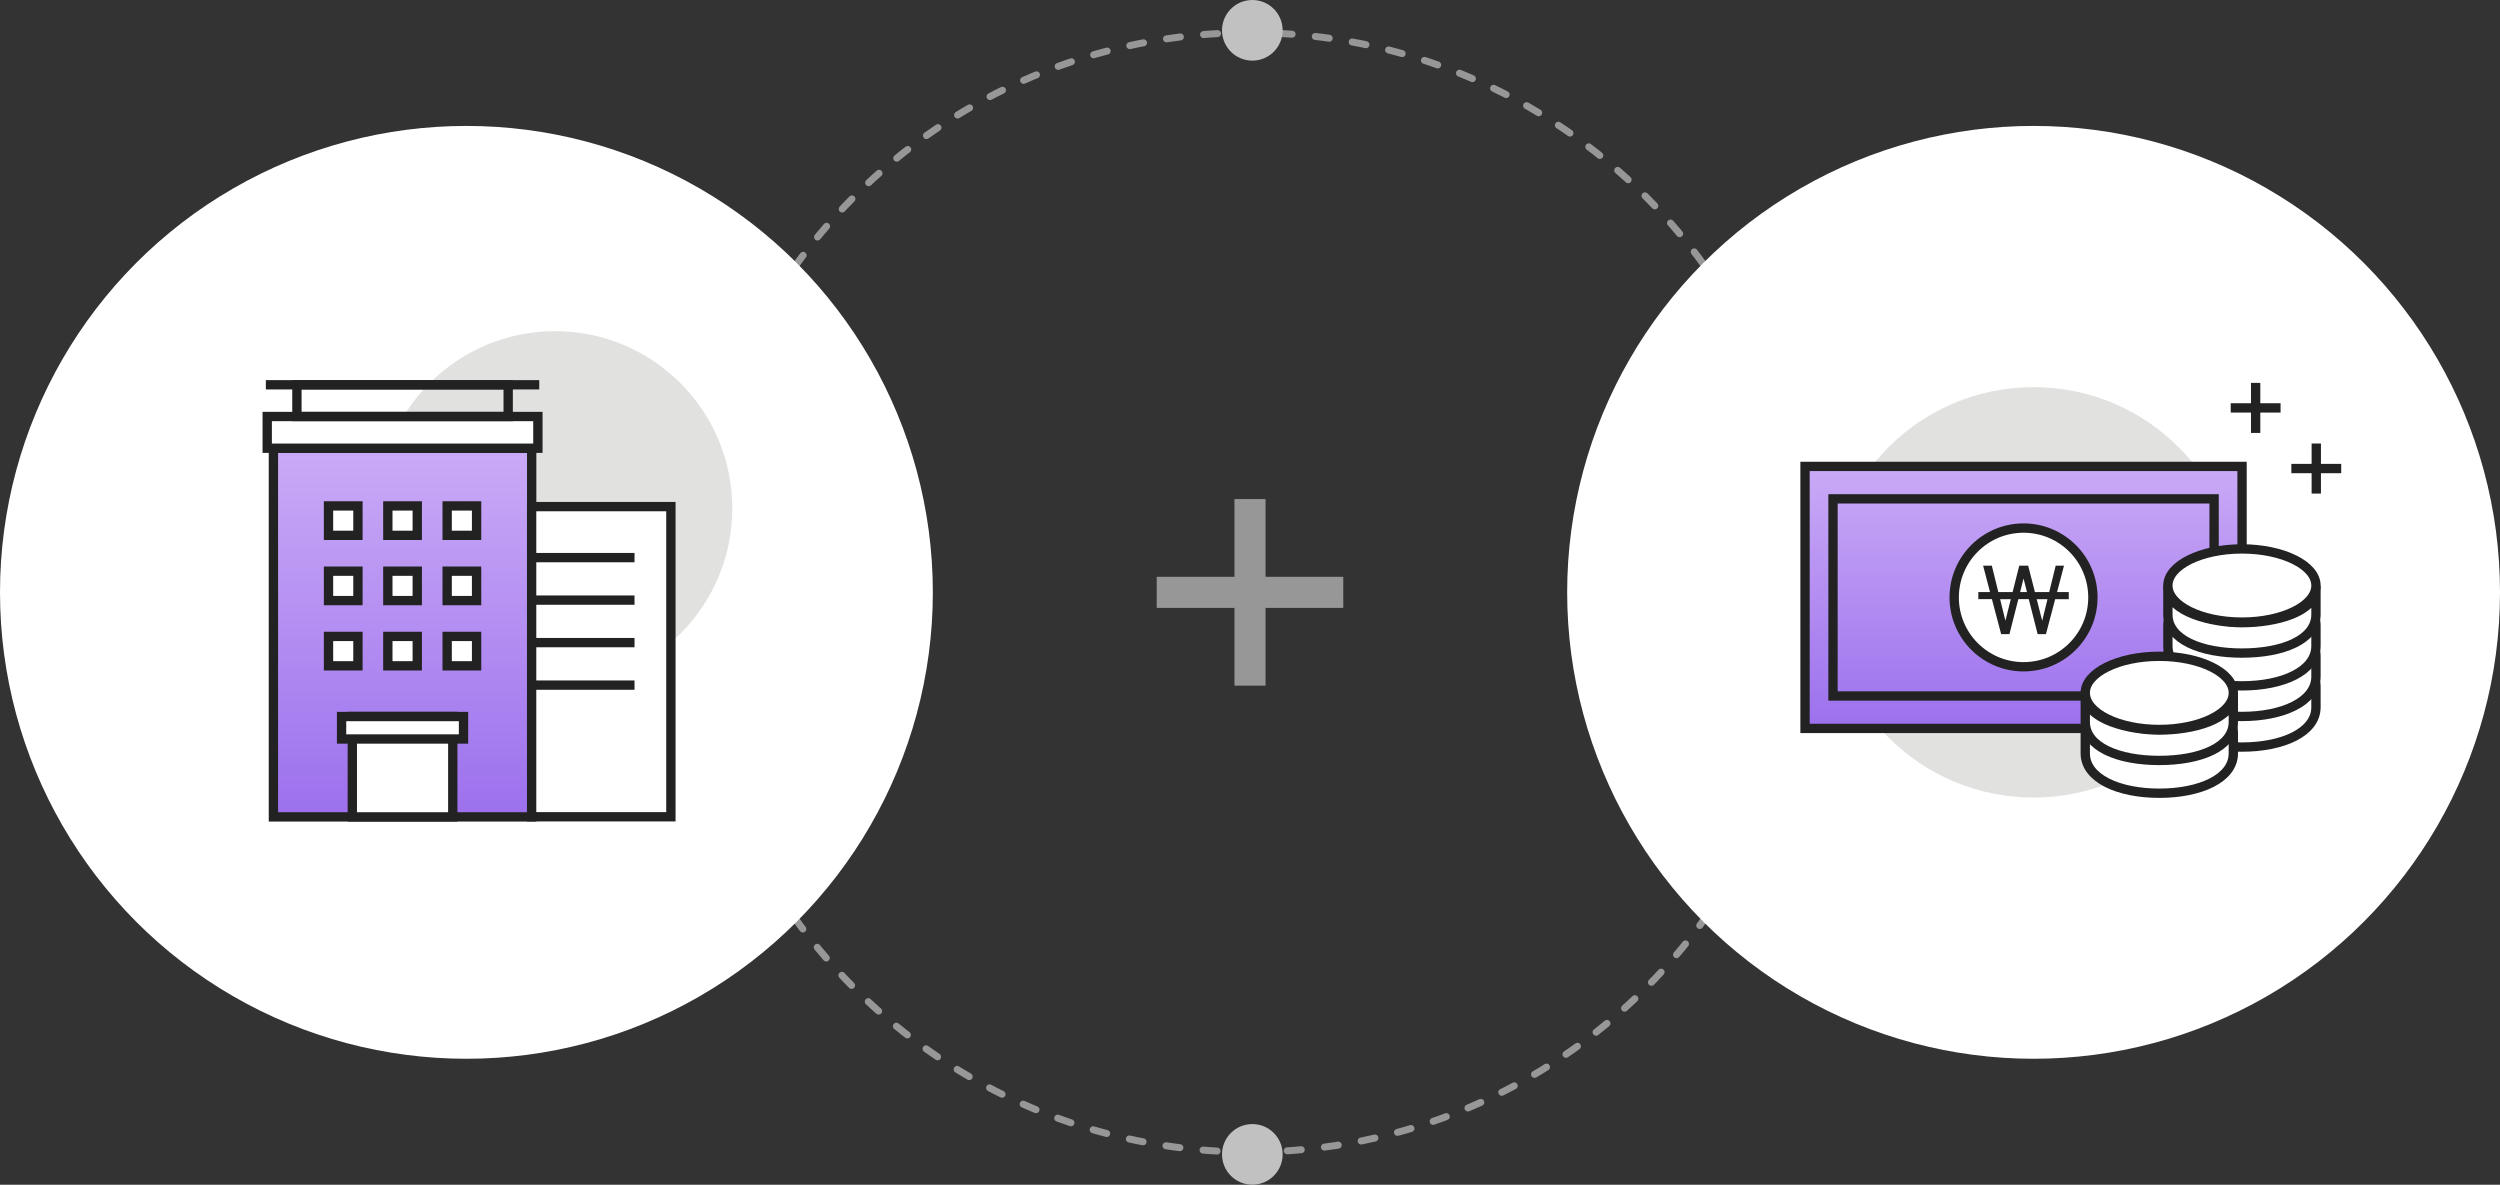 <svg width="536" height="254" viewBox="0 0 536 254" xmlns="http://www.w3.org/2000/svg">
    <rect x="0" y="0" width="536" height="254" fill="#333333" stroke="none"/>
    <defs>
        <linearGradient x1="50%" y1="100%" x2="50%" y2="-.001%" id="9tn0sym4ca">
            <stop stop-color="#9C70ED" offset="0%"/>
            <stop stop-color="#CAAAF6" offset="100%"/>
        </linearGradient>
        <linearGradient x1="50.001%" y1="100%" x2="50.001%" y2="0%" id="glghulca3b">
            <stop stop-color="#9C70ED" offset="0%"/>
            <stop stop-color="#CAAAF6" offset="100%"/>
        </linearGradient>
    </defs>
    <g fill="none" fill-rule="evenodd">
        <path d="M268 247c66.274 0 120-53.726 120-120S334.274 7 268 7 148 60.726 148 127s53.726 120 120 120z" stroke="#979797" stroke-width="1.5" stroke-linecap="round" stroke-linejoin="round" stroke-dasharray="3,5"/>
        <circle fill="#C1C1C1" cx="268.5" cy="6.5" r="6.5"/>
        <circle fill="#C1C1C1" cx="268.5" cy="247.5" r="6.5"/>
        <g transform="translate(336 27)">
            <circle fill="#FFF" cx="100" cy="100" r="100"/>
            <path d="M144 100c0 24.3-19.7 44-44 44-24.301 0-44-19.7-44-44s19.699-44 44-44c24.3 0 44 19.7 44 44" fill="#E1E1E0"/>
            <path fill="url(#9tn0sym4ca)" d="M0 56.174h93.697V.001H0z" transform="translate(51 73)"/>
            <path stroke="#222" stroke-width="2" d="M51 129.174h93.697V73H51z"/>
            <path stroke="#222" stroke-width="2" d="M56.996 122.22h81.705V79.954H56.996z"/>
            <path d="M112.719 101.087c0 8.213-6.657 14.87-14.87 14.87s-14.87-6.657-14.87-14.87 6.657-14.87 14.87-14.87 14.87 6.657 14.87 14.87" fill="#FFF"/>
            <path d="M112.719 101.087c0 8.213-6.657 14.87-14.87 14.87s-14.87-6.657-14.87-14.87 6.657-14.87 14.87-14.87 14.87 6.657 14.87 14.87z" stroke="#222" stroke-width="2"/>
            <path d="M102.981 101.462h-2.31l1.173 4.638 1.137-4.638zm-4.399-1.522-.734-2.915-.733 2.915h1.467zm-3.465 1.522h-2.292l1.137 4.62 1.155-4.62zm12.428 0h-2.914l-1.98 7.497h-1.778l-1.907-7.498H96.73l-1.907 7.498h-1.778l-1.98-7.498h-2.914v-1.52h2.511l-1.485-5.666h1.87l1.393 5.665h3.062l1.43-5.665h1.906l1.448 5.665h3.062l1.393-5.665h1.778l-1.485 5.665h2.511v1.522z" fill="#222"/>
            <path d="M144.67 110.565c-8.768 0-15.875 4.345-15.875 9.705v4.357c0 5.359 7.107 8.545 15.874 8.545s15.874-3.186 15.874-8.545v-4.357c0-5.36-7.107-9.705-15.874-9.705" fill="#FFF"/>
            <path d="M144.67 110.565c-8.768 0-15.875 4.345-15.875 9.705v4.357c0 5.359 7.107 8.545 15.874 8.545s15.874-3.186 15.874-8.545v-4.357c0-5.36-7.107-9.705-15.874-9.705z" stroke="#222" stroke-width="2" stroke-linecap="round" stroke-linejoin="round"/>
            <path d="M144.67 104.002c-8.768 0-15.875 4.347-15.875 9.707v4.355c0 5.36 7.107 8.547 15.874 8.547s15.874-3.187 15.874-8.547v-4.355c0-5.36-7.107-9.707-15.874-9.707" fill="#FFF"/>
            <path d="M144.67 104.002c-8.768 0-15.875 4.347-15.875 9.707v4.355c0 5.36 7.107 8.547 15.874 8.547s15.874-3.187 15.874-8.547v-4.355c0-5.36-7.107-9.707-15.874-9.707z" stroke="#222" stroke-width="2" stroke-linecap="round" stroke-linejoin="round"/>
            <path d="M160.543 107.146c0-5.359-7.107-9.705-15.874-9.705s-15.874 4.346-15.874 9.705v4.356c0 5.361 7.107 8.546 15.874 8.546s15.874-3.185 15.874-8.546v-4.356z" fill="#FFF"/>
            <path d="M160.543 107.146c0-5.359-7.107-9.705-15.874-9.705s-15.874 4.346-15.874 9.705v4.356c0 5.361 7.107 8.546 15.874 8.546s15.874-3.185 15.874-8.546v-4.356z" stroke="#222" stroke-width="2" stroke-linecap="round" stroke-linejoin="round"/>
            <path d="M128.795 104.765c0 5.36 7.107 8.255 15.874 8.255s15.874-2.896 15.874-8.255v-5.807c0 5.361-8.794 7.545-15.874 7.545-6.148 0-15.874-2.184-15.874-7.545v5.807z" fill="#FFF"/>
            <path d="M128.795 104.765c0 5.36 7.107 8.255 15.874 8.255s15.874-2.896 15.874-8.255v-5.807c0 5.361-8.794 7.545-15.874 7.545-6.148 0-15.874-2.184-15.874-7.545v5.807z" stroke="#222" stroke-width="2" stroke-linecap="round" stroke-linejoin="round"/>
            <path d="M160.543 98.534c0 4.332-7.107 7.845-15.874 7.845s-15.874-3.513-15.874-7.845 7.107-7.845 15.874-7.845 15.874 3.513 15.874 7.845" fill="#FFF"/>
            <path d="M160.543 98.534c0 4.332-7.107 7.845-15.874 7.845s-15.874-3.513-15.874-7.845 7.107-7.845 15.874-7.845 15.874 3.513 15.874 7.845z" stroke="#222" stroke-width="2" stroke-linecap="round" stroke-linejoin="round"/>
            <path d="M142.828 130.166c0-5.36-7.107-9.704-15.874-9.704s-15.874 4.344-15.874 9.704v4.357c0 5.36 7.107 8.546 15.874 8.546s15.874-3.186 15.874-8.546v-4.357z" fill="#FFF"/>
            <path d="M142.828 130.166c0-5.36-7.107-9.704-15.874-9.704s-15.874 4.344-15.874 9.704v4.357c0 5.36 7.107 8.546 15.874 8.546s15.874-3.186 15.874-8.546v-4.357z" stroke="#222" stroke-width="2" stroke-linecap="round" stroke-linejoin="round"/>
            <path d="M111.08 127.785c0 5.36 7.108 8.256 15.874 8.256 8.767 0 15.874-2.896 15.874-8.256v-5.806c0 5.36-8.793 7.545-15.874 7.545-6.147 0-15.873-2.184-15.873-7.545v5.806z" fill="#FFF"/>
            <path d="M111.08 127.785c0 5.36 7.108 8.256 15.874 8.256 8.767 0 15.874-2.896 15.874-8.256v-5.806c0 5.36-8.793 7.545-15.874 7.545-6.147 0-15.873-2.184-15.873-7.545v5.806z" stroke="#222" stroke-width="2" stroke-linecap="round" stroke-linejoin="round"/>
            <path d="M142.828 121.554c0 4.332-7.107 7.845-15.874 7.845s-15.874-3.513-15.874-7.845c0-4.333 7.107-7.845 15.874-7.845s15.874 3.512 15.874 7.845" fill="#FFF"/>
            <path d="M142.828 121.554c0 4.332-7.107 7.845-15.874 7.845s-15.874-3.513-15.874-7.845c0-4.333 7.107-7.845 15.874-7.845s15.874 3.512 15.874 7.845z" stroke="#222" stroke-width="2" stroke-linecap="round" stroke-linejoin="round"/>
            <g stroke="#222" stroke-width="2">
                <path d="M160.61 68.091v10.731M165.955 73.456h-10.69"/>
            </g>
            <g stroke="#222" stroke-width="2">
                <path d="M147.61 55.091v10.731M152.955 60.456h-10.69"/>
            </g>
        </g>
        <g fill="#979797">
            <path d="M264.667 107h6.667v40h-6.667z"/>
            <path d="M288 123.667v6.666h-40v-6.666z"/>
        </g>
        <g transform="translate(0 27)">
            <circle fill="#FFF" cx="100" cy="100" r="100"/>
            <path d="M157 82c0 20.987-17.013 38-38 38s-38-17.013-38-38 17.013-38 38-38 38 17.013 38 38" fill="#E1E1E0"/>
            <path stroke="#222" stroke-width="2" d="M115.613 55.5H57"/>
            <path fill="url(#glghulca3b)" d="M1.62 93.142h55.372V14.099H1.62z" transform="translate(57 55)"/>
            <path stroke="#222" stroke-width="2" d="M58.62 148.142h55.372V69.099H58.62z"/>
            <path fill="#FFF" d="M70.433 87.779h6.308V81.47h-6.308z"/>
            <path stroke="#222" stroke-width="2" d="M70.433 87.779h6.308V81.47h-6.308z"/>
            <path fill="#FFF" d="M83.152 87.779h6.307V81.47h-6.307z"/>
            <path stroke="#222" stroke-width="2" d="M83.152 87.779h6.307V81.47h-6.307z"/>
            <path fill="#FFF" d="M95.872 87.779h6.307V81.47h-6.307z"/>
            <path stroke="#222" stroke-width="2" d="M95.872 87.779h6.307V81.47h-6.307z"/>
            <path fill="#FFF" d="M70.433 101.767h6.308V95.46h-6.308z"/>
            <path stroke="#222" stroke-width="2" d="M70.433 101.767h6.308V95.46h-6.308z"/>
            <path fill="#FFF" d="M83.152 101.767h6.307V95.46h-6.307z"/>
            <path stroke="#222" stroke-width="2" d="M83.152 101.767h6.307V95.46h-6.307z"/>
            <path fill="#FFF" d="M95.872 101.767h6.307V95.46h-6.307z"/>
            <path stroke="#222" stroke-width="2" d="M95.872 101.767h6.307V95.46h-6.307z"/>
            <path fill="#FFF" d="M70.433 115.755h6.308v-6.308h-6.308z"/>
            <path stroke="#222" stroke-width="2" d="M70.433 115.755h6.308v-6.308h-6.308z"/>
            <path fill="#FFF" d="M83.152 115.755h6.307v-6.308h-6.307z"/>
            <path stroke="#222" stroke-width="2" d="M83.152 115.755h6.307v-6.308h-6.307z"/>
            <path fill="#FFF" d="M95.872 115.755h6.307v-6.308h-6.307z"/>
            <path stroke="#222" stroke-width="2" d="M95.872 115.755h6.307v-6.308h-6.307z"/>
            <path fill="#FFF" d="M75.536 148.142h21.54v-21.538h-21.54z"/>
            <path stroke="#222" stroke-width="2" d="M75.536 148.142h21.54v-21.538h-21.54z"/>
            <path fill="#FFF" d="M57.291 69.099h58.032v-6.8H57.291z"/>
            <g stroke="#222" stroke-width="2">
                <path d="M57.291 69.099h58.032v-6.8H57.291z"/>
                <path d="M63.658 62.3h45.295v-6.8H63.658z"/>
            </g>
            <path fill="#FFF" d="M73.233 131.442h26.145v-4.823H73.233z"/>
            <path stroke="#222" stroke-width="2" d="M73.233 131.442h26.145v-4.823H73.233z"/>
            <path fill="#FFF" d="M113.981 148.117h29.858V81.616h-29.858z"/>
            <path stroke="#222" stroke-width="2" d="M113.981 148.117h29.858V81.616h-29.858zM113.561 92.553h22.481M113.561 101.665h22.481M113.561 110.777h22.481M113.561 119.89h22.481"/>
        </g>
    </g>
</svg>
